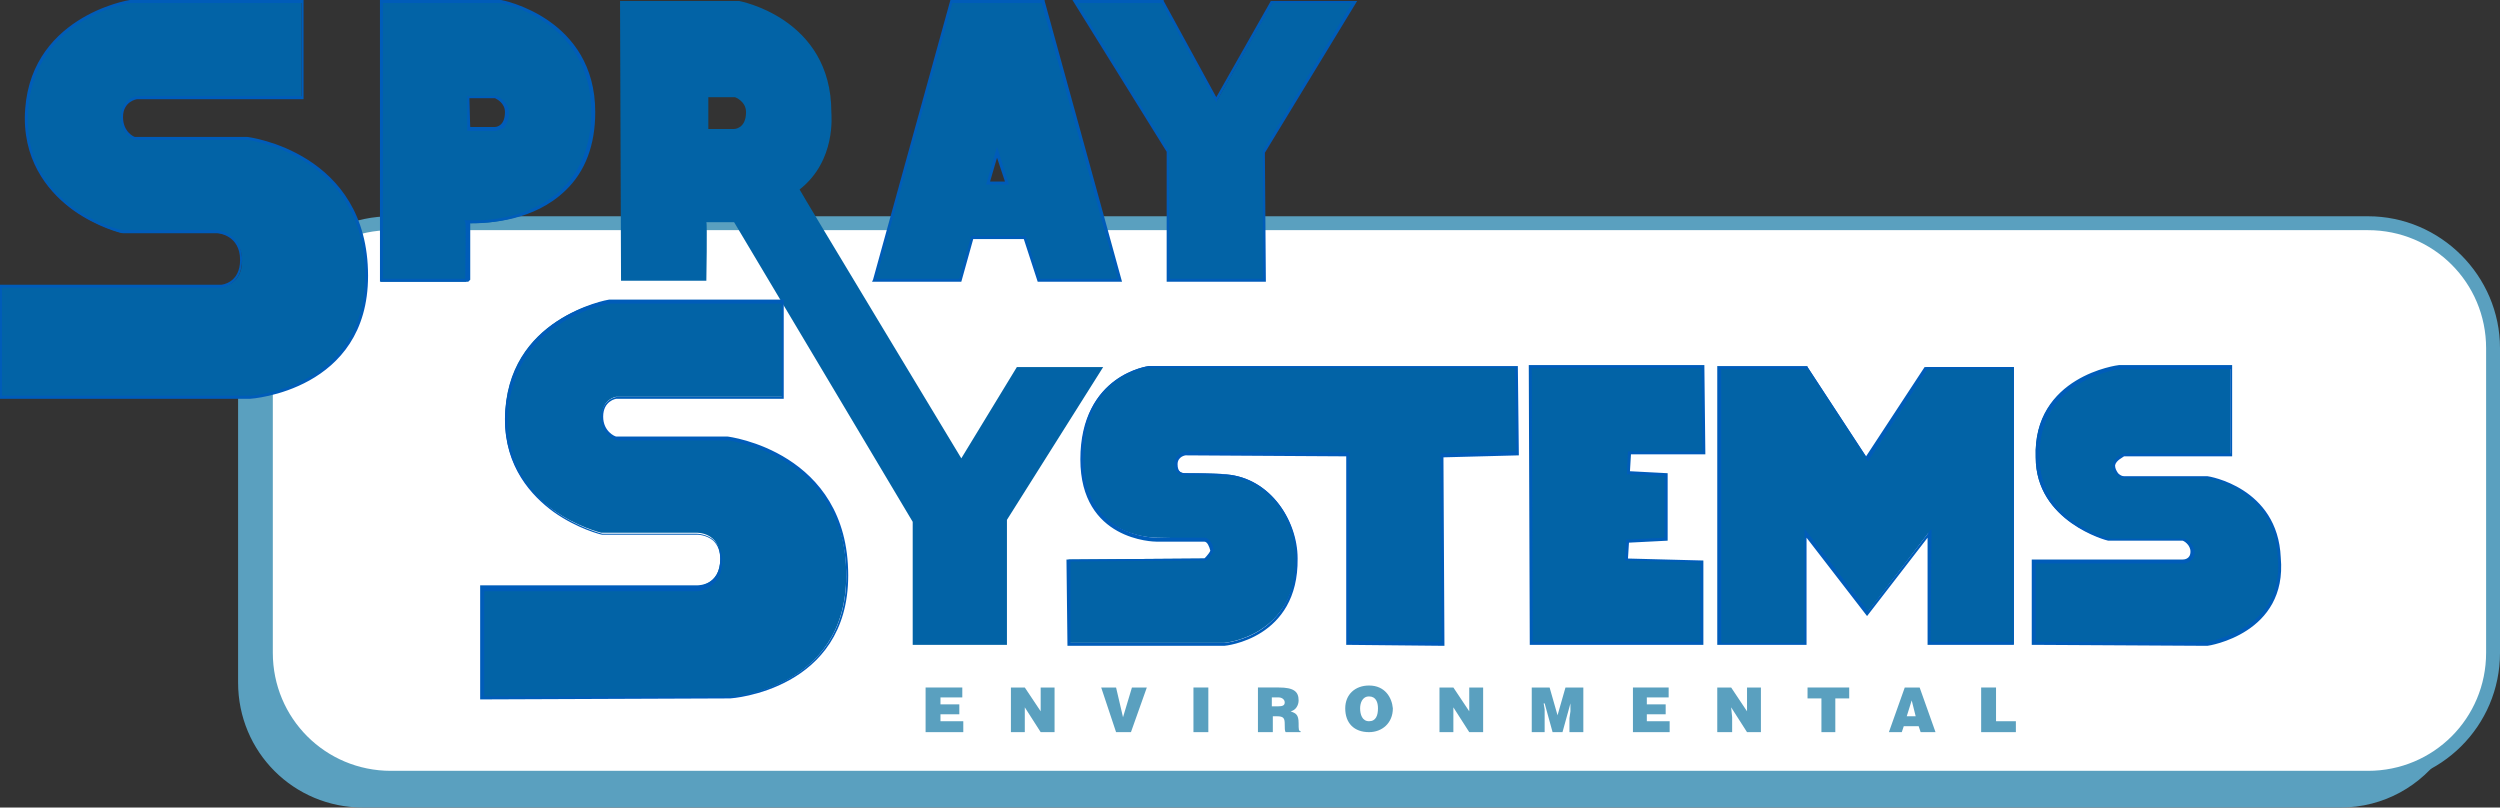 <svg xmlns="http://www.w3.org/2000/svg" xmlns:xlink="http://www.w3.org/1999/xlink" id="Layer_1" x="0px" y="0px" viewBox="0 0 252 81.4" style="enable-background:new 0 0 252 81.4;" xml:space="preserve"><rect x="0" y="0" width="252" height="81.4" fill="#333333" stroke="none"/><style type="text/css">	.st0{fill:#5AA0BF;}	.st1{fill:#FFFFFF;}	.st2{fill-rule:evenodd;clip-rule:evenodd;fill:#0263A6;}	.st3{fill-rule:evenodd;clip-rule:evenodd;fill:#5AA0BF;}	.st4{fill:#005CB9;}</style><g>	<g>		<path class="st0" d="M246.4,75.8c-2.3,3.4-6.1,5.6-10.5,5.6H36.6c-7,0-12.6-5.6-12.6-12.6V38.1c0-4.1,1.9-7.7,4.9-10   c-1.3,2-2.1,4.4-2.1,7v30.7c0,7,5.6,12.6,12.6,12.6h199.3C241.6,78.4,244.3,77.5,246.4,75.8L246.4,75.8z"></path>	</g>	<g>		<path class="st1" d="M39.4,22.5h199.3c7,0,12.6,5.6,12.6,12.6v30.7c0,7-5.6,12.6-12.6,12.6H39.4c-7,0-12.6-5.6-12.6-12.6V35.1   C26.9,28.2,32.5,22.5,39.4,22.5L39.4,22.5z"></path>		<path class="st0" d="M238.7,79.1H39.4c-7.3,0-13.3-6-13.3-13.3V35.1c0-7.3,6-13.3,13.3-13.3h199.3c7.3,0,13.3,6,13.3,13.3v30.7   C252,73.2,246,79.1,238.7,79.1z M39.4,23.2c-6.6,0-11.9,5.3-11.9,11.9v30.7c0,6.6,5.3,11.9,11.9,11.9h199.3   c6.6,0,11.9-5.3,11.9-11.9V35.1c0-6.6-5.3-11.9-11.9-11.9C238.7,23.2,39.4,23.2,39.4,23.2z"></path>	</g>	<g>		<path class="st2" d="M62.5,0.1h12c0,0,9.3,1.7,9.3,11.2c0,0.3,0.5,4.9-3.2,7.8c0,0.1,16.3,27.1,16.3,27.1l5.6-9.2h8.7l-9.7,15.4   V65H92V52.6L74,22.4c0,0-2,0-2.8,0c0.1,0.1,0,5.9,0,5.9h-8.6L62.5,0.1L62.5,0.1z M71.4,9.8V13H74c0,0,1.2,0,1.2-1.7   c0-1.1-1.1-1.5-1.1-1.5H71.4L71.4,9.8z"></path>	</g>	<g>		<polygon class="st0" points="97.1,73.8 97.1,72.7 94.8,72.7 94.8,72 96.7,72 96.7,71 94.8,71 94.8,70.3 97,70.3 97,69.3    93.3,69.3 93.3,73.8   "></polygon>	</g>	<g>		<polygon class="st0" points="103.3,69.3 101.9,69.3 101.9,73.8 103.3,73.8 103.3,72.3 103.3,71.3 104.9,73.8 106.3,73.8    106.3,69.3 104.9,69.3 104.9,70.7 104.9,71.7   "></polygon>	</g>	<g>		<polygon class="st0" points="112.5,73.8 114,73.8 115.6,69.3 114.1,69.3 113.2,72.3 112.5,69.3 111,69.3   "></polygon>	</g>	<g>		<polygon class="st0" points="121.8,73.8 121.8,69.3 120.3,69.3 120.3,73.8   "></polygon>	</g>	<g>		<path class="st3" d="M128.2,70.3h0.7c0.3,0,0.6,0.2,0.6,0.5s-0.2,0.4-0.7,0.4h-0.6V70.3L128.2,70.3z M128.7,72.2   c0.7,0,0.8,0.2,0.8,0.8c0,0.4,0,0.7,0.1,0.8h1.5v-0.1c-0.2,0-0.2-0.2-0.2-0.8c0-0.9-0.3-1-0.8-1.2c0.5-0.1,0.8-0.6,0.8-1.1   c0-0.9-0.5-1.3-2-1.3h-2.1v4.5h1.5v-1.6L128.7,72.2L128.7,72.2z"></path>	</g>	<g>		<path class="st3" d="M138,70.2c0.7,0,0.9,0.6,0.9,1.2c0,0.7-0.2,1.3-0.9,1.3s-0.9-0.7-0.9-1.3C137.1,70.9,137.3,70.2,138,70.2   L138,70.2z M138,69.1c-1.4,0-2.4,0.9-2.4,2.3c0,1.5,0.9,2.4,2.4,2.4c1.3,0,2.4-0.9,2.4-2.4C140.3,70.3,139.6,69.1,138,69.1   L138,69.1z"></path>	</g>	<g>		<polygon class="st0" points="146.5,69.3 145.1,69.3 145.1,73.8 146.5,73.8 146.5,72.3 146.5,71.3 148.1,73.8 149.5,73.8    149.5,69.3 148.1,69.3 148.1,70.7 148.1,71.7   "></polygon>	</g>	<g>		<polygon class="st3" points="155.7,73.8 155.7,72.2 155.7,71.5 155.6,70.9 155.7,70.9 156.5,73.8 157.5,73.8 158.3,70.9    158.3,70.9 158.3,71.7 158.2,72.4 158.2,73.8 159.6,73.8 159.6,69.3 157.8,69.3 157,72.1 156.2,69.3 154.4,69.3 154.4,73.8   "></polygon>	</g>	<g>		<polygon class="st0" points="168.3,73.8 168.3,72.7 166,72.7 166,72 167.9,72 167.9,71 166,71 166,70.3 168.2,70.3 168.2,69.3    164.6,69.3 164.6,73.8   "></polygon>	</g>	<g>		<polygon class="st0" points="174.5,69.3 173.1,69.3 173.1,73.8 174.6,73.8 174.6,72.3 174.5,71.3 176.1,73.8 177.5,73.8    177.5,69.3 176.1,69.3 176.1,70.7 176.1,71.7   "></polygon>	</g>	<g>		<polygon class="st0" points="182.2,70.4 183.6,70.4 183.6,73.8 185,73.8 185,70.4 186.4,70.4 186.4,69.3 182.2,69.3   "></polygon>	</g>	<g>		<path class="st3" d="M193.1,72.2h-0.9l0.5-1.6L193.1,72.2L193.1,72.2z M191.7,73.8l0.2-0.6h1.5l0.2,0.6h1.5l-1.6-4.5H192l-1.6,4.5   H191.7L191.7,73.8z"></path>	</g>	<g>		<polygon class="st0" points="203.2,73.8 203.2,72.7 201.2,72.7 201.2,69.3 199.7,69.3 199.7,73.8   "></polygon>	</g>	<g>		<path class="st2" d="M108.4,0.2h8.8l5.5,9.9l5.6-9.9h8.3l-9.2,15.1v13h-9.7v-13L108.4,0.2L108.4,0.2z M95.9,0.2h9.2l7.8,28.1h-8.2   l-1.4-4.3H98l-1.2,4.3h-8.7L95.9,0.2L95.9,0.2z M100.5,15.4l-0.9,3.1h1.9L100.5,15.4L100.5,15.4z M38.4,0.2h12   c0,0,9.3,1.7,9.3,11.2c0,8.7-7.2,11.3-12.7,11.1c0.1,0.1,0,5.9,0,5.9h-8.6V0.2L38.4,0.2z M47.3,9.8V13H50c0,0,1.2,0,1.2-1.7   c0-1.1-1.1-1.5-1.1-1.5H47.3L47.3,9.8z M173.3,37h8.9l6,9.2l6-9.2h8.8v27.9h-8.6V53.7l-6.2,8.1l-6.2-8.1v11.2h-8.7V37L173.3,37z    M154.2,37h17.4l0.1,8.7h-7.5l-0.1,2l3.8,0.2v6.5l-3.9,0.2l-0.1,1.8l7.6,0.2v8.3h-17.2L154.2,37L154.2,37z M152.9,37l0.1,8.7   l-7.6,0.2l0.1,19l-9.6-0.1v-19l-16.4-0.1c0,0-0.9,0.1-0.9,1s0.5,1,0.9,1c0.2,0,3.8,0,3.7,0.1c4.5,0.1,7.5,4.3,7.5,8.3   c0,8.1-7.3,8.7-7.3,8.7h-15.6l-0.1-8.4l13.8-0.1c0,0,0.8-0.7,0.7-1c-0.1-0.3-0.3-1-0.8-1c-0.4,0-4.4-0.1-4.8-0.1s-7.6-0.1-7.6-8.1   c0-8.4,6.8-9.2,6.8-9.2L152.9,37L152.9,37z M78.9,30.3V40H62.1c0,0-1.4,0.2-1.4,1.9c0,1.8,1.4,2.2,1.4,2.2h11.2   c0,0,12,1.3,12,13.9c0,11.6-11.8,12.3-11.8,12.3h-25V59.1h21.7c0,0,2.4,0,2.4-2.8c0-2.7-2.4-2.6-2.4-2.6h-9.6   c0,0-9.7-2.3-9.7-11.5C51,31.9,61.3,30.3,61.3,30.3L78.9,30.3L78.9,30.3z M30.4,0.2v9.7H13.8c0,0-1.5,0.2-1.5,1.9   c0,1.8,1.3,2.2,1.3,2.2h11.3c0,0,12,1.3,12,13.9C36.9,39.4,25.2,40,25.2,40h-25V28.9h22.2c0,0,2-0.2,2-2.6c0-2.7-2.4-2.8-2.4-2.8   h-9.6c0,0-9.7-2.2-9.7-11.4C2.8,1.7,13.1,0.2,13.1,0.2H30.4L30.4,0.2z M224.8,37v8.8h-10.7c0,0-0.9,0.3-1,1s0.5,1.3,1,1.3h8.4   c0.4,0,7,1.3,7.2,8.1c0.7,7.6-7.2,8.7-7.2,8.7H205v-8.3h15c0,0,0.9,0,0.9-0.9s-0.9-1.3-0.9-1.3h-7.6c0,0-7.2-1.8-7.2-8.3   c-0.3-8.1,8.3-9.1,8.3-9.1L224.8,37L224.8,37z"></path>	</g>	<g>		<path class="st4" d="M48.6,70.5h-0.2V59h21.9c0.1,0,2.3,0,2.3-2.6c0-0.8-0.2-1.4-0.7-1.9c-0.7-0.6-1.6-0.6-1.6-0.6h-9.6   c-0.1,0-2.5-0.6-4.9-2.3c-2.2-1.6-4.9-4.5-4.9-9.3C51,32,61.3,30.2,61.4,30.2H79v10H62.1c0,0-1.3,0.2-1.3,1.8c0,1.5,1.2,2,1.3,2   h11.2c0.1,0,12.2,1.5,12.2,14c0,11.6-11.8,12.4-11.9,12.4L48.6,70.5L48.6,70.5z M48.8,70.2h24.9c0.1,0,11.6-0.8,11.6-12.1   c0-12.2-11.8-13.7-11.9-13.7H62.2l0,0c0,0-1.6-0.5-1.6-2.3c0-1.9,1.6-2.1,1.6-2.1h16.6v-9.4H61.5c-0.1,0-10.2,1.7-10.3,11.8   c0,3.8,1.6,6.8,4.7,9.1c2.4,1.7,4.8,2.3,4.8,2.3h9.5c0,0,1.1,0,1.8,0.7c0.5,0.5,0.8,1.2,0.8,2.1c0,1.5-0.7,2.2-1.3,2.6   c-0.6,0.4-1.3,0.4-1.3,0.4H48.8V70.2z M123.4,65.1h-15.8l-0.1-8.7l13.9-0.1c0.3-0.3,0.6-0.7,0.6-0.8c-0.1-0.4-0.3-0.9-0.6-0.9   c-0.2,0-1.3,0-2.4,0s-2.2,0-2.4,0c-0.3,0-7.7-0.1-7.7-8.3c0-8.5,6.9-9.4,6.9-9.4H153V37l0.1,8.9l-7.6,0.2l0.1,19l-9.9-0.1V46   l-16.2-0.1c0,0-0.8,0.1-0.8,0.9c0,0.8,0.4,0.9,0.8,0.9c2.6,0,3.4,0.1,3.7,0.1c4.6,0.1,7.6,4.5,7.6,8.5   C130.9,64.4,123.5,65.1,123.4,65.1z M107.9,64.8h15.5c0.3,0,7.2-0.7,7.2-8.6c0-3.9-2.9-8.1-7.3-8.2H123l0,0   c-0.6-0.1-2.9-0.1-3.5-0.1c-0.5,0-1.1-0.1-1.1-1.2c0-0.8,0.7-1.1,1.1-1.2l16.5,0.1v19l9.3,0.1l-0.1-19l7.6-0.2l-0.1-8.4h-36.9   c-0.3,0-6.6,0.9-6.6,9.1c0,7.9,7.1,8,7.4,8c0.2,0,1.3,0,2.4,0s2.2,0,2.4,0c0.6,0,0.9,0.9,0.9,1.1c0.1,0.4-0.5,1-0.7,1.2l0,0h-0.1   l-13.6,0.1L107.9,64.8z M205,65h-0.2v-8.6H220c0.1,0,0.8,0,0.8-0.8c0-0.7-0.7-1.1-0.8-1.1h-7.5c-0.1,0-7.3-1.9-7.3-8.4   c-0.3-8.2,8.3-9.3,8.4-9.3H225V46h-10.9c-0.1,0.1-0.8,0.4-0.9,0.9c0,0.3,0.1,0.5,0.3,0.8c0.2,0.2,0.4,0.3,0.6,0.3h8.4   c0.1,0,7.1,1.1,7.4,8.2c0.7,7.7-7.3,8.9-7.4,8.9L205,65z M205.2,64.7h17.3c0,0,1.9-0.3,3.8-1.5c2.5-1.6,3.6-4,3.3-7.1   c-0.3-6.8-7-7.9-7.1-7.9h-8.4c-0.3,0-0.6-0.2-0.8-0.4c-0.3-0.3-0.4-0.7-0.3-1c0.1-0.8,1.1-1.1,1.1-1.1h0.1h10.6v-8.5h-11.1   c-0.1,0-8.4,1.1-8.1,9c0,6.3,7,8.1,7.1,8.1h7.5l0,0c0,0,1,0.4,1,1.4c0,0.8-0.7,1.1-1.1,1.1h-14.9L205.2,64.7L205.2,64.7z    M203.2,65h-8.9V54.2l-6.1,7.9l-6.1-7.9V65h-9V36.9h9.1V37l5.9,9l5.9-9h9v28H203.2z M194.6,64.7h8.3V37.2h-8.6l-6,9.3l-6.1-9.3   h-8.7v27.6h8.4V53.3l6.4,8.3l6.4-8.3L194.6,64.7L194.6,64.7z M171.7,65h-17.5v-0.2l-0.1-28h17.7l0.1,9h-7.5l-0.1,1.7l3.8,0.2v6.8   l-3.9,0.2l-0.1,1.6l7.6,0.2V65z M154.5,64.7h16.9v-8l-7.6-0.2l0.1-2.1l3.9-0.2V48l-3.8-0.2l0.1-2.3h7.5l-0.1-8.4h-17.1L154.5,64.7   z M0.2,40.2H0V28.7h22.3c0.1,0,1.9-0.2,1.9-2.5c0-2.5-2.2-2.7-2.3-2.7h-9.6c-0.1,0-2.5-0.6-4.9-2.3c-2.2-1.6-4.9-4.5-4.9-9.3   C2.6,1.7,13,0,13.1,0h17.5v10H13.8c0,0-1.4,0.2-1.4,1.8c0,1.5,1.1,2,1.2,2h11.3c0.1,0,12.2,1.5,12.2,14   c0,11.6-11.8,12.4-11.9,12.4C25.2,40.2,0.2,40.2,0.2,40.2z M0.3,39.9h24.9c0.1,0,11.6-0.8,11.6-12.1c0-12.2-11.8-13.7-11.9-13.7   H13.6l0,0c0,0-1.4-0.5-1.4-2.3c0-1.9,1.6-2.1,1.7-2.1h16.5V0.3H13.1C13,0.3,2.9,1.9,2.8,12c0,3.8,1.6,6.8,4.7,9   c2.4,1.7,4.8,2.2,4.8,2.2h9.5c0,0,2.6,0.2,2.6,3c0,2.6-2.1,2.8-2.2,2.8h-22v10.9H0.3z M113.1,28.4h-8.5l-1.4-4.3h-5.1l-1.2,4.3h-9   l0.1-0.2L95.8,0h9.5v0.1L113.1,28.4z M104.8,28.1h7.9L105,0.3h-9l-7.7,27.8h8.4l1.2-4.3h5.5L104.8,28.1z M47.2,28.4h-8.9V0h12.2   C50.6,0,60,1.8,60,11.3c0,3.3-1,6-3,7.9c-3.2,3.1-7.7,3.3-9.6,3.3c0,0.4,0,1.7,0,5.7L47.2,28.4z M38.6,28.1h8.3   c0-2.2,0.1-5.3,0-5.7l-0.1-0.2h0.3c1.8,0.1,6.4-0.1,9.6-3.2c1.9-1.9,2.9-4.5,2.9-7.7c0-9.3-9.1-11-9.2-11H38.6V28.1z M127.6,28.4   h-10V15.3L108.1,0h9.2v0.1l5.3,9.7l5.5-9.7h8.7l-9.3,15.3L127.6,28.4L127.6,28.4z M117.9,28.1h9.4V15.2l9-14.9h-8l-5.7,10l-5.5-10   h-8.5l9.2,14.9L117.9,28.1L117.9,28.1z M101.7,18.6h-2.3l1.1-3.8L101.7,18.6z M99.8,18.3h1.5l-0.8-2.4L99.8,18.3z M49.9,13.2   L49.9,13.2h-2.8V9.7h3c0,0,1.2,0.5,1.2,1.7c0,0.6-0.2,1.1-0.5,1.5C50.4,13.1,50,13.2,49.9,13.2z M47.4,12.8h2.5c0,0,1,0,1-1.5   c0-0.9-0.8-1.3-1-1.4h-2.6L47.4,12.8L47.4,12.8z"></path>	</g></g></svg>